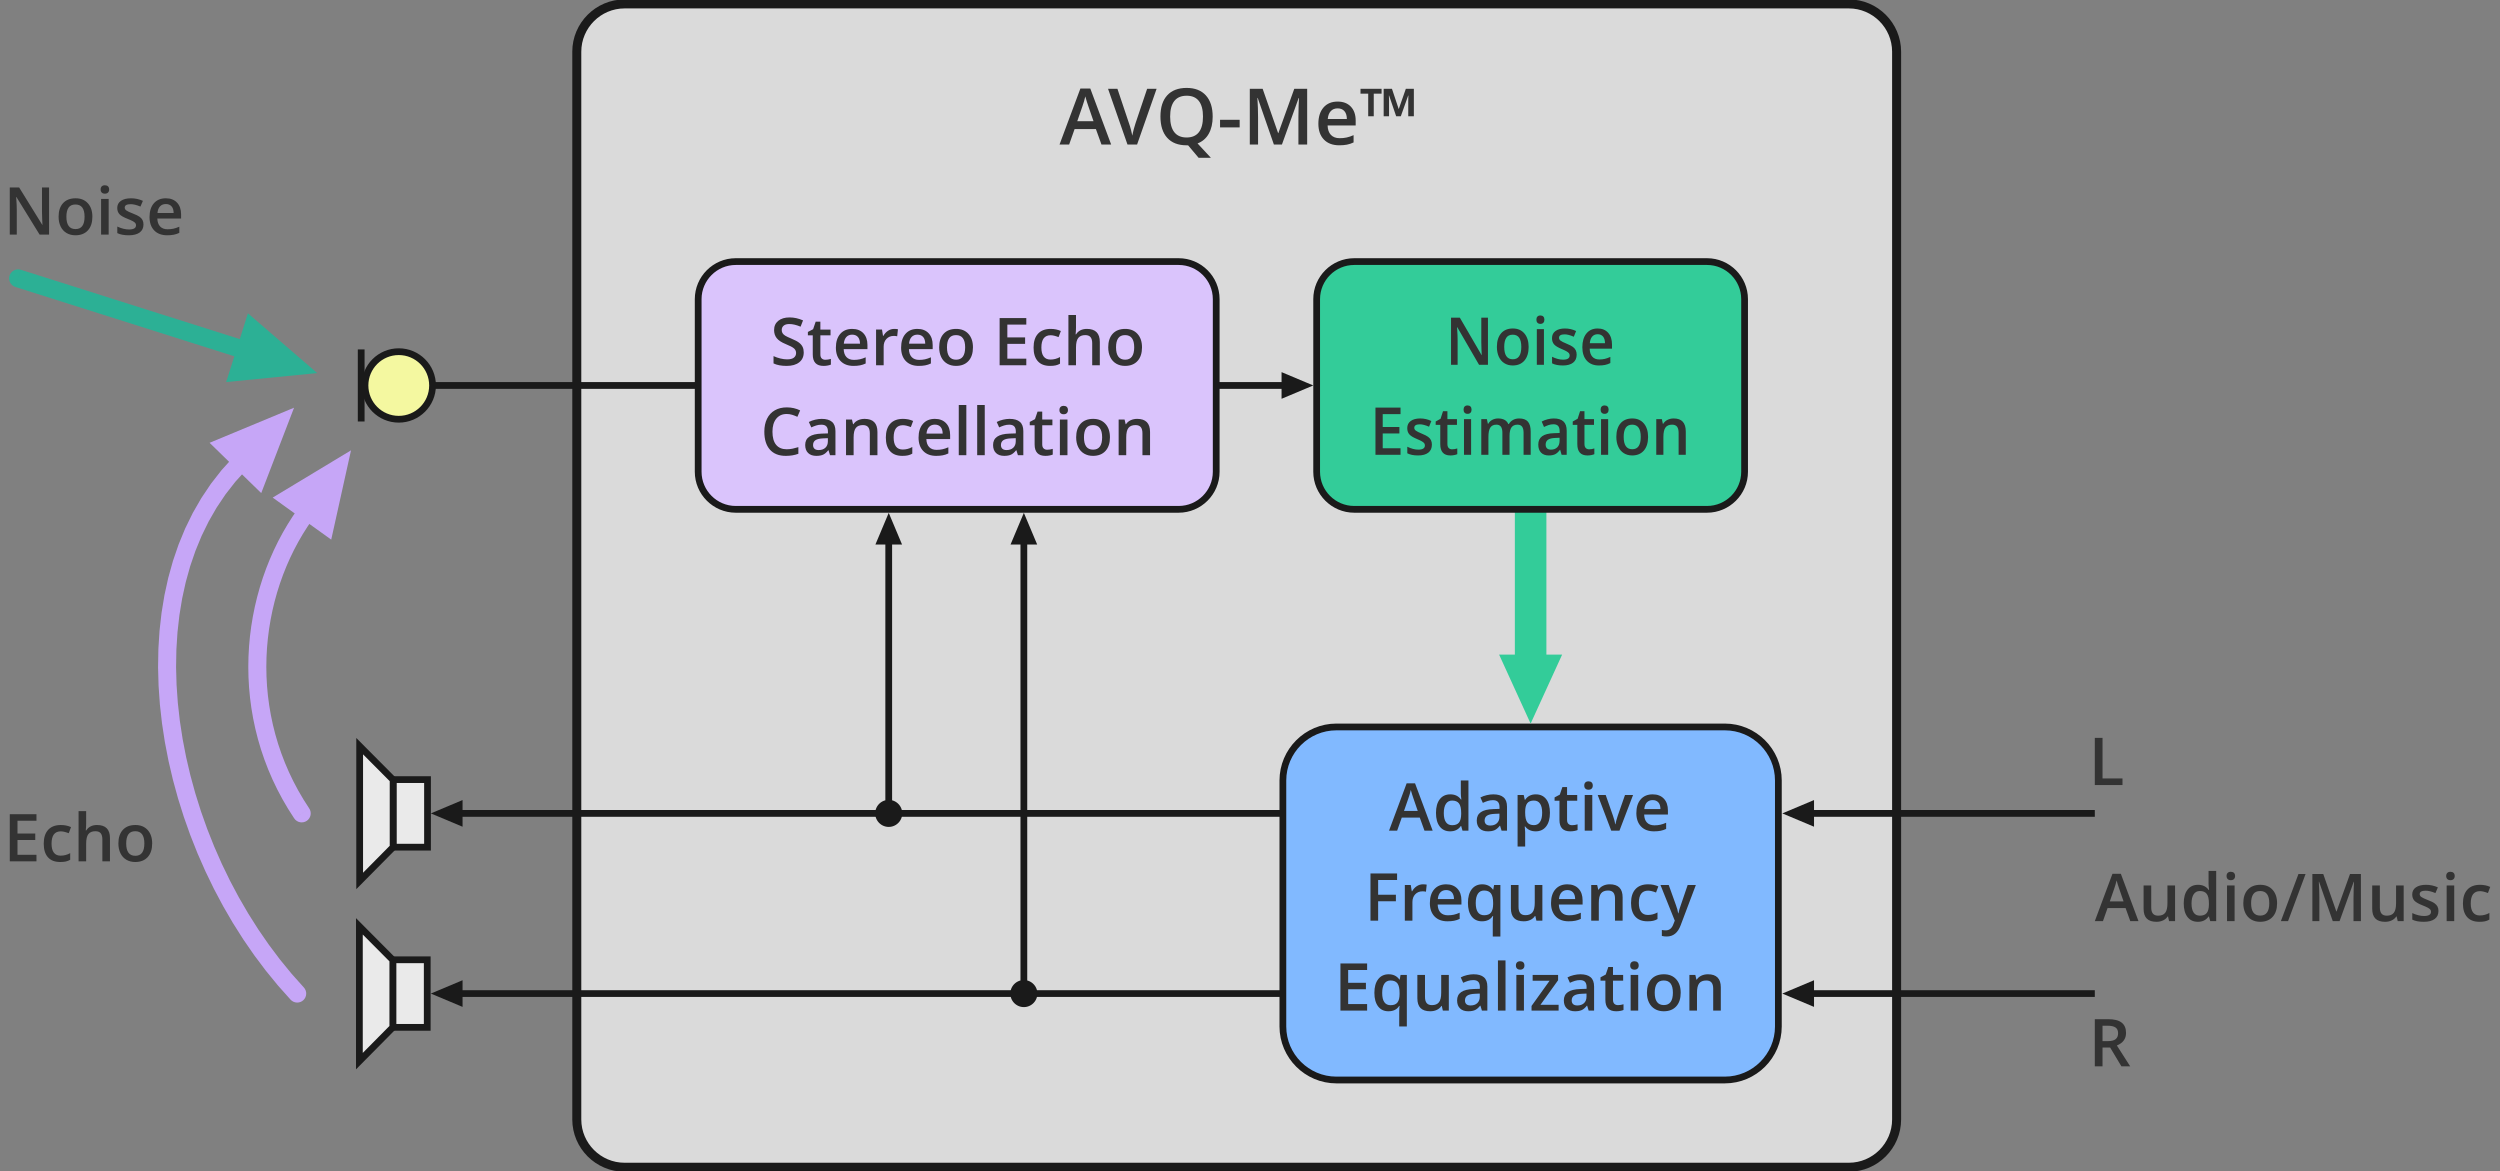 <?xml version="1.0" encoding="UTF-8"?>
<!DOCTYPE svg PUBLIC "-//W3C//DTD SVG 1.1//EN" "http://www.w3.org/Graphics/SVG/1.1/DTD/svg11.dtd">
<!-- Creator: CorelDRAW 2017 -->
<svg xmlns="http://www.w3.org/2000/svg" xml:space="preserve" width="293.687mm" height="137.583mm" version="1.1" style="shape-rendering:geometricPrecision; text-rendering:geometricPrecision; image-rendering:optimizeQuality; fill-rule:evenodd; clip-rule:evenodd"
viewBox="0 0 29368.74 13758.32"
 xmlns:xlink="http://www.w3.org/1999/xlink">
 <rect x="0" y="0" width="29368.74" height="13758.32" fill="#808080" stroke="none"/>
 <defs>
  <style type="text/css">
   <![CDATA[
    .str1 {stroke:#1A1A1A;stroke-width:79.37;stroke-miterlimit:22.926}
    .str0 {stroke:#1A1A1A;stroke-width:105.83;stroke-miterlimit:22.926}
    .fil4 {fill:none}
    .fil8 {fill:#33CC99}
    .fil6 {fill:#81B9FF}
    .fil9 {fill:#DAC4FC}
    .fil0 {fill:#DADADA}
    .fil2 {fill:#EAEAEA}
    .fil3 {fill:#F4F8A0}
    .fil5 {fill:#1A1A1A;fill-rule:nonzero}
    .fil11 {fill:#2CB095;fill-rule:nonzero}
    .fil1 {fill:#333333;fill-rule:nonzero}
    .fil7 {fill:#33CC99;fill-rule:nonzero}
    .fil10 {fill:#C6A6F7;fill-rule:nonzero}
   ]]>
  </style>
 </defs>
 <g id="Layer_x0020_1">
  <g id="_1829625830480">
   <g>
    <g>
     <path class="fil0 str0" d="M7337 46l14382.24 0c308.65,0 561.17,252.52 561.17,561.18l0 12543.96c0,308.66 -252.52,561.18 -561.17,561.18l-14382.24 0c-308.65,0 -561.17,-252.52 -561.17,-561.18l0 -12543.96c0,-308.66 252.52,-561.18 561.17,-561.18z"/>
     <path class="fil1" d="M12939.5 1697.8l-65.43 -181.61 -250.25 0 -64.05 181.61 -112.82 0 244.9 -657.65 116.48 0 244.9 657.65 -113.73 0zm-93.56 -274.25l-61.3 -178.25c-4.59,-11.92 -10.7,-30.72 -18.65,-56.4 -7.95,-25.69 -13.3,-44.49 -16.36,-56.57 -8.1,36.85 -19.87,76.9 -35.31,120.62l-59.16 170.6 190.78 0zm630.13 -380.65l111.14 0 -229.3 654.9 -112.82 0 -228.39 -654.9 110.22 0 136.51 407.25c7.19,19.42 14.83,44.33 22.78,74.91 8.1,30.72 13.3,53.5 15.75,68.33 3.82,-22.62 9.78,-48.92 17.88,-78.88 8.1,-29.81 14.68,-51.82 19.72,-66.19l136.51 -405.42zm769.86 326.84c0,79.34 -15.29,146.3 -45.56,200.57 -30.27,54.42 -74.29,92.64 -132.23,114.65l156.69 168.77 -144.16 0 -123.67 -146.76 -17.43 0c-98.75,0 -174.73,-29.35 -227.77,-88.05 -52.89,-58.7 -79.49,-142.02 -79.49,-250.1 0,-108.23 26.75,-191.24 79.95,-249.17 53.35,-57.94 129.32,-86.83 228.23,-86.83 97.23,0 172.59,29.35 225.64,88.2 53.2,58.86 79.8,141.71 79.8,248.72zm-499.74 -0.3c0,80.56 16.21,141.71 48.77,183.29 32.56,41.73 80.72,62.52 144.61,62.52 63.6,0 111.6,-20.64 144.01,-61.76 32.25,-41.27 48.46,-102.58 48.46,-184.05 0,-80.26 -16.05,-141.1 -48.16,-182.68 -31.95,-41.43 -79.79,-62.22 -143.39,-62.22 -64.2,0 -112.66,20.79 -145.38,62.22 -32.56,41.58 -48.92,102.42 -48.92,182.68zm586.26 127.49l0 -89.89 230.37 0 0 89.89 -230.37 0zm632.42 200.87l-189.87 -546.97 -3.67 0c5.2,81.33 7.65,157.46 7.65,228.54l0 318.43 -97.08 0 0 -654.9 150.89 0 181.91 520.99 2.6 0 187.27 -520.99 151.34 0 0 654.9 -102.88 0 0 -323.93c0,-32.56 0.76,-74.91 2.44,-127.19 1.53,-52.28 3.06,-83.92 4.28,-94.93l-3.67 0 -196.59 546.05 -94.62 0zm768.47 9.17c-77.04,0 -137.27,-22.47 -180.69,-67.41 -43.41,-44.95 -65.12,-107.01 -65.12,-185.89 0,-80.87 20.18,-144.62 60.38,-190.94 40.36,-46.32 95.7,-69.4 166.17,-69.4 65.28,0 116.95,19.87 154.86,59.62 37.91,39.74 56.87,94.47 56.87,164.18l0 56.87 -329.9 0c1.38,48 14.37,84.99 38.83,110.83 24.61,25.83 59.01,38.68 103.49,38.68 29.2,0 56.41,-2.76 81.64,-8.26 25.22,-5.5 52.43,-14.68 81.32,-27.52l0 85.61c-25.68,12.23 -51.67,20.94 -77.96,25.99 -26.14,5.04 -56.26,7.64 -89.89,7.64zm-19.26 -433.84c-33.48,0 -60.23,10.55 -80.41,31.79 -20.18,21.25 -32.1,52.29 -36.08,92.95l224.72 0c-0.61,-40.97 -10.39,-72 -29.5,-93.1 -19.11,-21.09 -45.4,-31.64 -78.73,-31.64zm424.06 92.64l-65.27 0 0 -265.08 -90.5 0 0 -57.79 247.65 0 0 57.79 -91.88 0 0 265.08zm263.24 0l-82.7 -243.07 -2.75 0 1.83 53.2 0 189.87 -63.13 0 0 -322.87 97.22 0 79.65 239.09 83.62 -239.09 94.17 0 0 322.87 -65.89 0 0 -185.43 1.83 -57.64 -2.75 0 -86.37 243.07 -54.73 0z"/>
     <g id="Speaker_2">
      <polygon class="fil2 str1" points="5018.94,11275.08 4614.65,11275.08 4614.65,12068.84 5018.94,12068.84 "/>
      <polygon class="fil2 str1" points="4614.65,11277.07 4221.88,10882.18 4221.88,12465.71 4614.65,12068.84 "/>
     </g>
     <g id="Speaker_1">
      <polygon class="fil2 str1" points="5022.25,9158.42 4617.96,9158.42 4617.96,9952.18 5022.25,9952.18 "/>
      <polygon class="fil2 str1" points="4617.96,9160.41 4225.19,8765.52 4225.19,10349.05 4617.96,9952.18 "/>
     </g>
     <g id="Mic1">
      <path class="fil3 str1" d="M4684.43 4131.29c-219.18,0 -396.87,177.69 -396.87,396.88 0,219.19 177.69,396.88 396.87,396.88 219.18,0 396.87,-177.69 396.87,-396.88 0,-219.19 -177.69,-396.88 -396.87,-396.88z"/>
      <line class="fil4 str1" x1="4243.03" y1="4104.84" x2="4243.03" y2= "4951.5" />
     </g>
     <g>
      <path class="fil5" d="M15083.22 4567.86l-10001.93 0 0 -79.38 10001.93 0 0 79.38zm-28.08 -196.34l372.58 156.65 -372.58 156.65 0 -313.3z"/>
     </g>
     <g>
      <path class="fil5" d="M5433.86 9398.65l0 313.3 -372.58 -156.65 372.58 -156.65zm9636.68 196.34l-9664.76 0 0 -79.38 9664.76 0 0 79.38z"/>
     </g>
     <g>
      <path class="fil5" d="M5433.86 11515.31l0 313.3 -372.58 -156.65 372.58 -156.65zm9636.68 196.34l-9664.76 0 0 -79.38 9664.76 0 0 79.38z"/>
     </g>
     <g>
      <path class="fil5" d="M21310.26 9398.66l0 313.3 -372.58 -156.65 372.58 -156.65zm3298.52 196.34l-3326.6 0 0 -79.38 3326.6 0 0 79.38z"/>
     </g>
     <g>
      <path class="fil5" d="M21310.26 11515.31l0 313.3 -372.58 -156.65 372.58 -156.65zm3298.49 196.34l-3326.57 0 0 -79.38 3326.57 0 0 79.38z"/>
     </g>
     <g id="Adaptive_x0020_Frequency_x0020_Equalization">
      <path class="fil6 str1" d="M15698.9 8539.92l4564.09 0c345.59,0 628.37,282.77 628.37,628.38l0 2890.59c0,345.61 -282.78,628.38 -628.37,628.38l-4564.09 0c-345.59,0 -628.37,-282.77 -628.37,-628.38l0 -2890.59c0,-345.61 282.78,-628.38 628.37,-628.38z"/>
      <path class="fil1" d="M16734.16 9758.48l-55.36 -153.66 -211.74 0 -54.19 153.66 -95.46 0 207.21 -556.45 98.57 0 207.21 556.45 -96.24 0zm-79.16 -232.05l-51.86 -150.82c-3.88,-10.09 -9.06,-25.99 -15.78,-47.73 -6.73,-21.73 -11.26,-37.63 -13.84,-47.85 -6.86,31.17 -16.82,65.06 -29.88,102.05l-50.06 144.35 161.42 0zm380.54 239.81c-52.25,0 -93.13,-19.01 -122.36,-56.91 -29.36,-37.9 -43.98,-91.06 -43.98,-159.62 0,-68.81 14.88,-122.36 44.5,-160.64 29.62,-38.29 70.75,-57.43 123.27,-57.43 55.1,0 97.01,20.3 125.85,61.05l4.53 0c-4.27,-30.01 -6.47,-53.81 -6.47,-71.27l0 -152.76 89.51 0 0 589.82 -69.72 0 -15.52 -54.84 -4.27 0c-28.45,41.78 -70.23,62.6 -125.34,62.6zm23.8 -72.17c36.74,0 63.38,-10.35 79.94,-30.92 16.69,-20.56 25.35,-53.94 25.87,-100.24l0 -12.42c0,-52.77 -8.67,-90.28 -25.87,-112.53 -17.07,-22.25 -43.98,-33.37 -80.58,-33.37 -31.43,0 -55.49,12.67 -72.44,38.03 -16.94,25.48 -25.35,61.56 -25.35,108.65 0,46.43 8.15,81.87 24.58,106.19 16.42,24.45 41,36.61 73.85,36.61zm580.51 64.41l-17.85 -58.21 -2.97 0c-20.18,25.49 -40.49,42.95 -61.05,52.13 -20.44,9.18 -46.7,13.84 -78.77,13.84 -41.14,0 -73.34,-11.12 -96.37,-33.37 -23.15,-22.25 -34.66,-53.68 -34.66,-94.42 0,-43.21 16.04,-75.8 48.11,-97.79 32.08,-21.99 80.98,-34.02 146.55,-35.96l72.44 -2.33 0 -22.37c0,-26.78 -6.34,-46.83 -18.76,-60.15 -12.54,-13.32 -31.95,-19.92 -58.2,-19.92 -21.47,0 -42.04,3.11 -61.7,9.44 -19.79,6.34 -38.68,13.84 -56.91,22.38l-28.72 -63.64c22.64,-11.9 47.6,-20.95 74.63,-27.16 27.04,-6.21 52.52,-9.31 76.45,-9.31 53.42,0 93.65,11.64 120.68,34.92 27.16,23.15 40.74,59.76 40.74,109.56l0 282.36 -63.64 0zm-132.58 -60.53c32.34,0 58.34,-9.06 77.87,-27.17 19.53,-18.11 29.36,-43.46 29.36,-76.05l0 -36.48 -53.81 2.33c-41.9,1.42 -72.43,8.54 -91.44,21.08 -19.15,12.42 -28.72,31.69 -28.72,57.43 0,18.76 5.56,33.25 16.69,43.46 11.12,10.22 27.81,15.4 50.05,15.4zm533.17 68.29c-53.03,0 -94.29,-19.14 -123.52,-57.3l-5.3 0c3.49,35.31 5.3,56.78 5.3,64.41l0 171.39 -89.12 0 0 -605.34 72.04 0c2.07,7.76 6.21,26.51 12.55,56l4.53 0c27.81,-42.55 69.46,-63.76 124.95,-63.76 52.38,0 93.13,19.01 122.23,56.91 29.23,37.9 43.72,91.06 43.72,159.61 0,68.56 -14.75,121.98 -44.5,160.39 -29.62,38.42 -70.62,57.69 -122.88,57.69zm-21.6 -361.65c-35.44,0 -61.18,10.35 -77.48,31.04 -16.29,20.7 -24.44,53.81 -24.44,99.34l0 13.19c0,51.09 8.02,87.96 24.19,110.85 16.16,22.9 42.55,34.28 79.16,34.28 30.91,0 54.58,-12.68 71.27,-37.9 16.68,-25.22 24.96,-61.18 24.96,-108 0,-46.96 -8.28,-82.53 -24.7,-106.59 -16.56,-24.18 -40.88,-36.21 -72.96,-36.21zm448.58 289.48c21.73,0 43.46,-3.37 65.19,-10.22l0 67.26c-9.83,4.27 -22.63,7.89 -38.16,10.73 -15.52,2.98 -31.56,4.4 -48.24,4.4 -84.34,0 -126.5,-44.49 -126.5,-133.48l0 -225.84 -57.3 0 0 -39.45 61.44 -32.6 30.26 -88.6 54.97 0 0 93.13 119.39 0 0 67.52 -119.39 0 0 224.28c0,21.47 5.31,37.25 16.04,47.47 10.74,10.22 24.84,15.4 42.3,15.4zm238 64.41l-88.99 0 0 -419.08 88.99 0 0 419.08zm-94.3 -530.06c0,-15.91 4.27,-28.2 13.07,-36.74 8.66,-8.66 21.08,-12.93 37.25,-12.93 15.65,0 27.94,4.27 36.61,12.93 8.66,8.54 13.06,20.83 13.06,36.74 0,15.13 -4.4,27.03 -13.06,35.83 -8.67,8.66 -20.96,13.06 -36.61,13.06 -16.17,0 -28.59,-4.4 -37.25,-13.06 -8.8,-8.8 -13.07,-20.7 -13.07,-35.83zm317.04 530.06l-159.1 -419.08 94.04 0 85.11 243.69c14.74,40.87 23.54,73.98 26.51,99.2l3.11 0c2.19,-18.1 11.12,-51.22 26.51,-99.2l85.24 -243.69 94.68 0 -159.87 419.08 -96.23 0zm502.89 7.76c-65.19,0 -116.15,-19.01 -152.88,-57.04 -36.74,-38.03 -55.11,-90.54 -55.11,-157.29 0,-68.42 17.08,-122.36 51.1,-161.55 34.14,-39.19 80.97,-58.72 140.6,-58.72 55.23,0 98.95,16.81 131.02,50.44 32.08,33.63 48.12,79.94 48.12,138.92l0 48.12 -279.13 0c1.17,40.61 12.16,71.91 32.86,93.77 20.82,21.86 49.92,32.73 87.56,32.73 24.71,0 47.73,-2.33 69.07,-6.99 21.35,-4.65 44.37,-12.41 68.82,-23.28l0 72.43c-21.73,10.35 -43.72,17.73 -65.97,21.99 -22.12,4.27 -47.6,6.47 -76.06,6.47zm-16.29 -367.09c-28.33,0 -50.97,8.93 -68.04,26.91 -17.07,17.98 -27.16,44.24 -30.53,78.64l190.14 0c-0.51,-34.66 -8.79,-60.92 -24.96,-78.77 -16.17,-17.85 -38.42,-26.78 -66.61,-26.78zm-3225.13 1416.22l-89.9 0 0 -554.12 312.5 0 0 76.83 -222.6 0 0 173.07 208.63 0 0 76.83 -208.63 0 0 227.39zm526.18 -426.84c17.97,0 32.72,1.29 44.36,3.75l-8.79 83.04c-12.55,-2.98 -25.74,-4.53 -39.33,-4.53 -35.57,0 -64.41,11.64 -86.53,34.79 -22.12,23.29 -33.11,53.55 -33.11,90.68l0 219.11 -89.12 0 0 -419.08 69.72 0 11.77 73.72 4.52 0c13.84,-24.96 32.08,-44.88 54.33,-59.5 22.38,-14.61 46.44,-21.98 72.18,-21.98zm289.6 434.6c-65.19,0 -116.15,-19.01 -152.88,-57.04 -36.74,-38.03 -55.11,-90.54 -55.11,-157.29 0,-68.42 17.08,-122.36 51.1,-161.55 34.14,-39.19 80.97,-58.72 140.6,-58.72 55.23,0 98.95,16.81 131.02,50.44 32.08,33.63 48.12,79.94 48.12,138.92l0 48.12 -279.13 0c1.17,40.61 12.16,71.91 32.86,93.77 20.82,21.86 49.92,32.73 87.56,32.73 24.71,0 47.73,-2.33 69.07,-6.99 21.35,-4.65 44.37,-12.41 68.82,-23.28l0 72.43c-21.73,10.35 -43.72,17.73 -65.97,21.99 -22.12,4.27 -47.6,6.47 -76.06,6.47zm-16.29 -367.09c-28.33,0 -50.97,8.93 -68.04,26.91 -17.07,17.98 -27.16,44.24 -30.53,78.64l190.14 0c-0.51,-34.66 -8.79,-60.92 -24.96,-78.77 -16.17,-17.85 -38.42,-26.78 -66.61,-26.78zm446.37 295.69c37.38,0 64.29,-10.73 80.58,-32.34 16.3,-21.6 24.45,-54.32 24.45,-98.04l0 -13.97c0,-51.87 -8.41,-89.12 -25.22,-111.75 -16.82,-22.77 -43.85,-34.15 -81.23,-34.15 -31.95,0 -56.14,12.67 -72.82,37.9 -16.69,25.22 -24.97,61.57 -24.97,108.78 0,95.71 33.11,143.57 99.21,143.57zm-25.35 71.4c-51.74,0 -92.36,-19.01 -121.59,-57.04 -29.36,-38.03 -43.98,-91.19 -43.98,-159.49 0,-68.29 14.88,-121.71 44.63,-160.26 29.88,-38.54 70.88,-57.81 123.14,-57.81 26.38,0 49.93,4.91 70.75,14.61 20.82,9.7 39.45,25.74 55.88,47.99l2.97 0 9.96 -54.84 73.86 0 0 605.34 -89.51 0 0 -177.46c0,-11.13 0.52,-22.9 1.55,-35.19 1.04,-12.41 1.94,-21.86 2.72,-28.45l-4.92 0c-26.38,41.78 -68.16,62.6 -125.46,62.6zm638.71 -7.76l-12.54 -54.84 -4.53 0c-12.42,19.53 -30.01,34.79 -52.9,45.92 -22.9,11.12 -49.02,16.68 -78.26,16.68 -50.83,0 -88.73,-12.68 -113.82,-37.9 -24.97,-25.22 -37.51,-63.51 -37.51,-114.86l0 -274.08 89.76 0 0 258.43c0,32.08 6.6,56.14 19.79,72.18 13.07,16.04 33.76,24.06 61.83,24.06 37.38,0 64.93,-11.13 82.4,-33.51 17.59,-22.37 26.38,-59.88 26.38,-112.4l0 -208.76 89.51 0 0 419.08 -70.11 0zm379.89 7.76c-65.19,0 -116.15,-19.01 -152.88,-57.04 -36.74,-38.03 -55.11,-90.54 -55.11,-157.29 0,-68.42 17.08,-122.36 51.1,-161.55 34.14,-39.19 80.97,-58.72 140.6,-58.72 55.23,0 98.95,16.81 131.02,50.44 32.08,33.63 48.12,79.94 48.12,138.92l0 48.12 -279.13 0c1.17,40.61 12.16,71.91 32.86,93.77 20.82,21.86 49.92,32.73 87.56,32.73 24.71,0 47.73,-2.33 69.07,-6.99 21.35,-4.65 44.37,-12.41 68.82,-23.28l0 72.43c-21.73,10.35 -43.72,17.73 -65.97,21.99 -22.12,4.27 -47.6,6.47 -76.06,6.47zm-16.29 -367.09c-28.33,0 -50.97,8.93 -68.04,26.91 -17.07,17.98 -27.16,44.24 -30.53,78.64l190.14 0c-0.51,-34.66 -8.79,-60.92 -24.96,-78.77 -16.17,-17.85 -38.42,-26.78 -66.61,-26.78zm649.32 359.33l-89.38 0 0 -257.66c0,-32.34 -6.6,-56.39 -19.53,-72.3 -13.07,-15.91 -33.76,-23.93 -62.09,-23.93 -37.64,0 -65.19,11.12 -82.65,33.37 -17.47,22.25 -26.13,59.5 -26.13,111.75l0 208.77 -89.12 0 0 -419.08 69.72 0 12.54 54.84 4.53 0c12.68,-20.05 30.66,-35.44 53.81,-46.31 23.28,-10.86 49.15,-16.29 77.35,-16.29 100.63,0 150.95,51.22 150.95,153.53l0 273.31zm292.71 7.76c-63.38,0 -111.5,-18.5 -144.48,-55.62 -32.99,-36.99 -49.42,-90.15 -49.42,-159.35 0,-70.63 17.21,-124.82 51.74,-162.72 34.41,-37.9 84.21,-56.91 149.4,-56.91 44.24,0 83.94,8.27 119.39,24.7l-26.91 71.79c-37.64,-14.62 -68.68,-21.99 -93.26,-21.99 -72.43,0 -108.65,48.12 -108.65,144.35 0,46.95 9.06,82.27 27.03,105.81 18.11,23.67 44.5,35.44 79.42,35.44 39.58,0 77.09,-9.83 112.54,-29.62l0 77.86c-15.91,9.45 -32.99,16.17 -50.97,20.18 -18.11,4.01 -39.97,6.08 -65.83,6.08zm151.72 -426.84l97.01 0 85.24 237.61c12.8,33.76 21.47,65.58 25.74,95.45l2.97 0c2.33,-13.96 6.47,-30.78 12.55,-50.57 6.08,-19.79 38.16,-113.95 96.23,-282.49l96.24 0 -179.15 474.7c-32.59,87.05 -86.92,130.64 -162.97,130.64 -19.66,0 -38.94,-2.2 -57.56,-6.47l0 -70.23c13.32,2.97 28.71,4.52 45.79,4.52 42.94,0 73.21,-24.83 90.54,-74.63l15.52 -39.45 -168.15 -419.08zm-3446 1475.97l-313.41 0 0 -554.12 313.41 0 0 76.83 -222.74 0 0 150.56 208.64 0 0 76.06 -208.64 0 0 173.84 222.74 0 0 76.83zm276.28 -63.64c37.38,0 64.29,-10.73 80.58,-32.34 16.3,-21.6 24.45,-54.32 24.45,-98.04l0 -13.97c0,-51.87 -8.41,-89.12 -25.22,-111.75 -16.82,-22.77 -43.85,-34.15 -81.23,-34.15 -31.95,0 -56.14,12.67 -72.82,37.9 -16.69,25.22 -24.97,61.57 -24.97,108.78 0,95.71 33.11,143.57 99.21,143.57zm-25.35 71.4c-51.74,0 -92.36,-19.01 -121.59,-57.04 -29.36,-38.03 -43.98,-91.19 -43.98,-159.49 0,-68.29 14.88,-121.71 44.63,-160.26 29.88,-38.54 70.88,-57.81 123.14,-57.81 26.38,0 49.93,4.91 70.75,14.61 20.82,9.7 39.45,25.74 55.88,47.99l2.97 0 9.96 -54.84 73.86 0 0 605.34 -89.51 0 0 -177.46c0,-11.13 0.52,-22.9 1.55,-35.19 1.04,-12.41 1.94,-21.86 2.72,-28.45l-4.92 0c-26.38,41.78 -68.16,62.6 -125.46,62.6zm638.71 -7.76l-12.54 -54.84 -4.53 0c-12.42,19.53 -30.01,34.79 -52.9,45.92 -22.9,11.12 -49.02,16.68 -78.26,16.68 -50.83,0 -88.73,-12.68 -113.82,-37.9 -24.97,-25.22 -37.51,-63.51 -37.51,-114.86l0 -274.08 89.76 0 0 258.43c0,32.08 6.6,56.14 19.79,72.18 13.07,16.04 33.76,24.06 61.83,24.06 37.38,0 64.93,-11.13 82.4,-33.51 17.59,-22.37 26.38,-59.88 26.38,-112.4l0 -208.76 89.51 0 0 419.08 -70.11 0zm459.05 0l-17.85 -58.21 -2.97 0c-20.18,25.49 -40.49,42.95 -61.05,52.13 -20.44,9.18 -46.7,13.84 -78.77,13.84 -41.14,0 -73.34,-11.12 -96.37,-33.37 -23.15,-22.25 -34.66,-53.68 -34.66,-94.42 0,-43.21 16.04,-75.8 48.11,-97.79 32.08,-21.99 80.98,-34.02 146.55,-35.96l72.44 -2.33 0 -22.37c0,-26.78 -6.34,-46.83 -18.76,-60.15 -12.54,-13.32 -31.95,-19.92 -58.2,-19.92 -21.47,0 -42.04,3.11 -61.7,9.44 -19.79,6.34 -38.68,13.84 -56.91,22.38l-28.72 -63.64c22.64,-11.9 47.6,-20.95 74.63,-27.16 27.04,-6.21 52.52,-9.31 76.45,-9.31 53.42,0 93.65,11.64 120.68,34.92 27.16,23.15 40.74,59.76 40.74,109.56l0 282.36 -63.64 0zm-132.58 -60.53c32.34,0 58.34,-9.06 77.87,-27.17 19.53,-18.11 29.36,-43.46 29.36,-76.05l0 -36.48 -53.81 2.33c-41.9,1.42 -72.43,8.54 -91.44,21.08 -19.15,12.42 -28.72,31.69 -28.72,57.43 0,18.76 5.56,33.25 16.69,43.46 11.12,10.22 27.81,15.4 50.05,15.4zm409.65 60.53l-88.99 0 0 -589.82 88.99 0 0 589.82zm216.4 0l-88.99 0 0 -419.08 88.99 0 0 419.08zm-94.3 -530.06c0,-15.91 4.27,-28.2 13.07,-36.74 8.66,-8.66 21.08,-12.93 37.25,-12.93 15.65,0 27.94,4.27 36.61,12.93 8.66,8.54 13.06,20.83 13.06,36.74 0,15.13 -4.4,27.03 -13.06,35.83 -8.67,8.66 -20.96,13.06 -36.61,13.06 -16.17,0 -28.59,-4.4 -37.25,-13.06 -8.8,-8.8 -13.07,-20.7 -13.07,-35.83zm501.61 530.06l-317.93 0 0 -54.97 211.87 -295.82 -198.94 0 0 -68.29 298.92 0 0 62.21 -207.21 288.57 213.29 0 0 68.3zm353.12 0l-17.85 -58.21 -2.97 0c-20.18,25.49 -40.49,42.95 -61.05,52.13 -20.44,9.18 -46.7,13.84 -78.77,13.84 -41.14,0 -73.34,-11.12 -96.37,-33.37 -23.15,-22.25 -34.66,-53.68 -34.66,-94.42 0,-43.21 16.04,-75.8 48.11,-97.79 32.08,-21.99 80.98,-34.02 146.55,-35.96l72.44 -2.33 0 -22.37c0,-26.78 -6.34,-46.83 -18.76,-60.15 -12.54,-13.32 -31.95,-19.92 -58.2,-19.92 -21.47,0 -42.04,3.11 -61.7,9.44 -19.79,6.34 -38.68,13.84 -56.91,22.38l-28.72 -63.64c22.64,-11.9 47.6,-20.95 74.63,-27.16 27.04,-6.21 52.52,-9.31 76.45,-9.31 53.42,0 93.65,11.64 120.68,34.92 27.16,23.15 40.74,59.76 40.74,109.56l0 282.36 -63.64 0zm-132.58 -60.53c32.34,0 58.34,-9.06 77.87,-27.17 19.53,-18.11 29.36,-43.46 29.36,-76.05l0 -36.48 -53.81 2.33c-41.9,1.42 -72.43,8.54 -91.44,21.08 -19.15,12.42 -28.72,31.69 -28.72,57.43 0,18.76 5.56,33.25 16.69,43.46 11.12,10.22 27.81,15.4 50.05,15.4zm476.65 -3.88c21.73,0 43.46,-3.37 65.19,-10.22l0 67.26c-9.83,4.27 -22.63,7.89 -38.16,10.73 -15.52,2.98 -31.56,4.4 -48.24,4.4 -84.34,0 -126.5,-44.49 -126.5,-133.48l0 -225.84 -57.3 0 0 -39.45 61.44 -32.6 30.26 -88.6 54.97 0 0 93.13 119.39 0 0 67.52 -119.39 0 0 224.28c0,21.47 5.31,37.25 16.04,47.47 10.74,10.22 24.84,15.4 42.3,15.4zm238 64.41l-88.99 0 0 -419.08 88.99 0 0 419.08zm-94.3 -530.06c0,-15.91 4.27,-28.2 13.07,-36.74 8.66,-8.66 21.08,-12.93 37.25,-12.93 15.65,0 27.94,4.27 36.61,12.93 8.66,8.54 13.06,20.83 13.06,36.74 0,15.13 -4.4,27.03 -13.06,35.83 -8.67,8.66 -20.96,13.06 -36.61,13.06 -16.17,0 -28.59,-4.4 -37.25,-13.06 -8.8,-8.8 -13.07,-20.7 -13.07,-35.83zm593.45 319.74c0,68.56 -17.59,121.98 -52.64,160.39 -35.19,38.42 -84.08,57.69 -146.68,57.69 -39.2,0 -73.86,-8.79 -103.87,-26.52 -30.14,-17.72 -53.29,-43.07 -69.46,-76.31 -16.17,-33.11 -24.19,-71.53 -24.19,-115.25 0,-68.03 17.47,-121.07 52.26,-159.22 34.92,-38.16 84.08,-57.3 147.46,-57.3 60.66,0 108.65,19.53 144.09,58.59 35.31,39.06 53.03,91.71 53.03,157.93zm-305.13 0c0,96.75 35.7,145.13 107.23,145.13 70.88,0 106.19,-48.38 106.19,-145.13 0,-95.71 -35.57,-143.57 -106.84,-143.57 -37.51,0 -64.54,12.41 -81.36,37.12 -16.81,24.71 -25.22,60.28 -25.22,106.45zm776.22 210.32l-89.38 0 0 -257.66c0,-32.34 -6.6,-56.39 -19.53,-72.3 -13.07,-15.91 -33.76,-23.93 -62.09,-23.93 -37.64,0 -65.19,11.12 -82.65,33.37 -17.47,22.25 -26.13,59.5 -26.13,111.75l0 208.77 -89.12 0 0 -419.08 69.72 0 12.54 54.84 4.53 0c12.68,-20.05 30.66,-35.44 53.81,-46.31 23.28,-10.86 49.15,-16.29 77.35,-16.29 100.63,0 150.95,51.22 150.95,153.53l0 273.31z"/>
     </g>
     <polygon class="fil7" points="17795.75,5691.55 17795.75,7689.55 17610.54,7689.55 17980.96,8500.65 18351.37,7689.55 18166.17,7689.55 18166.17,5691.55 "/>
     <g id="Noise_x0020_Estimation">
      <path class="fil8 str1" d="M15908.37 3072.97l4145.15 0c242.55,0 440.97,198.44 440.97,440.97l0 2028.48c0,242.54 -198.42,440.97 -440.97,440.97l-4145.15 0c-242.54,0 -440.96,-198.43 -440.96,-440.97l0 -2028.48c0,-242.53 198.42,-440.97 440.96,-440.97z"/>
      <path class="fil1" d="M17479.65 4285.71l-104.4 0 -255.85 -441.6 -2.91 0 1.82 24.7c3.28,46.96 4.98,89.9 4.98,128.84l0 288.06 -77.3 0 0 -554.14 103.31 0 255.24 439.28 2.06 0c-0.48,-5.82 -1.45,-26.91 -2.79,-63.51 -1.46,-36.48 -2.19,-64.94 -2.19,-85.37l0 -290.4 78.03 0 0 554.14zm478.03 -210.32c0,68.55 -16.53,121.97 -49.46,160.39 -33.07,38.42 -79.01,57.69 -137.84,57.69 -36.82,0 -69.4,-8.79 -97.59,-26.52 -28.32,-17.72 -50.08,-43.07 -65.28,-76.31 -15.18,-33.12 -22.72,-71.53 -22.72,-115.25 0,-68.04 16.41,-121.07 49.1,-159.23 32.82,-38.16 79,-57.31 138.56,-57.31 57.01,0 102.1,19.54 135.4,58.6 33.18,39.06 49.83,91.71 49.83,157.94zm-286.72 0c0,96.75 33.55,145.13 100.76,145.13 66.61,0 99.78,-48.38 99.78,-145.13 0,-95.72 -33.42,-143.58 -100.39,-143.58 -35.24,0 -60.65,12.42 -76.44,37.12 -15.81,24.71 -23.71,60.28 -23.71,106.46zm466.48 210.32l-83.62 0 0 -419.09 83.62 0 0 419.09zm-88.6 -530.08c0,-15.91 4,-28.19 12.27,-36.73 8.15,-8.67 19.81,-12.94 35,-12.94 14.71,0 26.26,4.27 34.4,12.94 8.15,8.54 12.28,20.82 12.28,36.73 0,15.14 -4.13,27.04 -12.28,35.83 -8.14,8.67 -19.69,13.07 -34.4,13.07 -15.19,0 -26.85,-4.4 -35,-13.07 -8.27,-8.79 -12.27,-20.69 -12.27,-35.83zm472.91 410.82c0,40.87 -13.97,72.31 -42.05,94.17 -27.95,21.86 -68.19,32.85 -120.33,32.85 -52.5,0 -94.68,-8.54 -126.52,-25.48l0 -76.96c46.31,22.76 89.45,34.14 129.32,34.14 51.53,0 77.3,-16.55 77.3,-49.67 0,-10.6 -2.79,-19.4 -8.51,-26.51 -5.71,-7.12 -15.07,-14.36 -28.2,-21.99 -13,-7.63 -31.23,-16.17 -54.45,-25.87 -45.33,-18.63 -76.08,-37.38 -92.13,-56.01 -16.04,-18.76 -24.06,-43.07 -24.06,-72.83 0,-35.95 13.61,-63.76 40.84,-83.68 27.22,-19.8 64.17,-29.76 110.96,-29.76 46.31,0 90.07,9.96 131.39,30.01l-27.1 67.14c-42.42,-18.76 -78.15,-28.07 -107.2,-28.07 -44.12,0 -66.24,13.32 -66.24,40.1 0,13.19 5.71,24.31 17.26,33.37 11.55,9.18 36.7,21.73 75.36,37.64 32.57,13.32 56.15,25.61 70.86,36.73 14.7,11.13 25.64,23.93 32.81,38.55 7.17,14.49 10.69,31.82 10.69,52.13zm262.29 127.02c-61.25,0 -109.15,-19.01 -143.66,-57.04 -34.52,-38.03 -51.77,-90.55 -51.77,-157.29 0,-68.43 16.03,-122.37 48,-161.56 32.09,-39.19 76.08,-58.73 132.11,-58.73 51.9,0 92.99,16.82 123.12,50.45 30.15,33.63 45.22,79.94 45.22,138.92l0 48.12 -262.29 0c1.1,40.62 11.43,71.92 30.88,93.78 19.57,21.86 46.91,32.73 82.28,32.73 23.22,0 44.85,-2.33 64.9,-6.99 20.06,-4.66 41.69,-12.42 64.67,-23.28l0 72.43c-20.42,10.35 -41.08,17.72 -61.99,21.99 -20.79,4.27 -44.73,6.47 -71.47,6.47zm-15.32 -367.09c-26.62,0 -47.88,8.92 -63.93,26.9 -16.04,17.98 -25.52,44.24 -28.68,78.65l178.67 0c-0.49,-34.67 -8.26,-60.93 -23.46,-78.78 -15.19,-17.85 -36.1,-26.77 -62.6,-26.77zm-2315.91 1416.25l-294.5 0 0 -554.14 294.5 0 0 76.84 -209.3 0 0 150.56 196.05 0 0 76.06 -196.05 0 0 173.85 209.3 0 0 76.83zm368.38 -119.26c0,40.87 -13.97,72.31 -42.05,94.17 -27.95,21.86 -68.19,32.85 -120.33,32.85 -52.5,0 -94.67,-8.54 -126.52,-25.48l0 -76.96c46.31,22.76 89.45,34.14 129.32,34.14 51.53,0 77.3,-16.55 77.3,-49.67 0,-10.6 -2.79,-19.4 -8.51,-26.51 -5.71,-7.12 -15.07,-14.36 -28.19,-21.99 -13.01,-7.63 -31.24,-16.17 -54.46,-25.87 -45.33,-18.63 -76.08,-37.38 -92.13,-56.01 -16.04,-18.76 -24.06,-43.07 -24.06,-72.83 0,-35.95 13.61,-63.76 40.84,-83.68 27.23,-19.8 64.17,-29.76 110.97,-29.76 46.3,0 90.06,9.96 131.38,30.01l-27.1 67.14c-42.42,-18.76 -78.15,-28.07 -107.2,-28.07 -44.12,0 -66.24,13.32 -66.24,40.1 0,13.19 5.71,24.31 17.26,33.37 11.55,9.18 36.7,21.73 75.36,37.64 32.57,13.32 56.15,25.61 70.86,36.73 14.7,11.13 25.64,23.93 32.81,38.55 7.17,14.49 10.69,31.82 10.69,52.13zm237.01 54.84c20.42,0 40.84,-3.36 61.26,-10.21l0 67.26c-9.24,4.27 -21.27,7.89 -35.86,10.73 -14.58,2.98 -29.65,4.4 -45.33,4.4 -79.24,0 -118.87,-44.5 -118.87,-133.49l0 -225.84 -53.84 0 0 -39.46 57.73 -32.59 28.44 -88.61 51.66 0 0 93.14 112.18 0 0 67.52 -112.18 0 0 224.29c0,21.47 4.98,37.25 15.07,47.47 10.08,10.22 23.33,15.39 39.74,15.39zm223.64 64.42l-83.62 0 0 -419.09 83.62 0 0 419.09zm-88.6 -530.08c0,-15.91 4,-28.19 12.27,-36.73 8.15,-8.67 19.81,-12.94 35,-12.94 14.71,0 26.26,4.27 34.4,12.94 8.15,8.54 12.27,20.82 12.27,36.73 0,15.14 -4.12,27.04 -12.27,35.83 -8.14,8.67 -19.69,13.07 -34.4,13.07 -15.19,0 -26.85,-4.4 -35,-13.07 -8.27,-8.79 -12.27,-20.69 -12.27,-35.83zm540.01 530.08l-84 0 0 -258.44c0,-32.08 -5.7,-56.01 -17.13,-71.79 -11.3,-15.78 -29.17,-23.67 -53.36,-23.67 -32.33,0 -55.91,11.12 -70.98,33.5 -15.07,22.38 -22.61,59.63 -22.61,111.63l0 208.77 -83.74 0 0 -419.09 65.52 0 11.79 54.84 4.24 0c10.95,-20.05 26.75,-35.44 47.53,-46.31 20.79,-10.86 43.64,-16.3 68.55,-16.3 60.53,0 100.64,21.99 120.33,65.97l5.71 0c11.67,-20.69 28.08,-36.86 49.11,-48.5 21.14,-11.64 45.32,-17.47 72.68,-17.47 47.03,0 81.18,12.68 102.7,37.9 21.51,25.23 32.21,63.77 32.21,115.64l0 273.32 -83.63 0 0 -258.44c0,-32.08 -5.83,-56.01 -17.25,-71.79 -11.55,-15.78 -29.42,-23.67 -53.61,-23.67 -32.56,0 -56.39,10.73 -71.46,32.34 -15.07,21.6 -22.6,54.84 -22.6,99.47l0 222.09zm611.71 0l-16.77 -58.21 -2.79 0c-18.97,25.48 -38.05,42.95 -57.38,52.13 -19.2,9.18 -43.87,13.84 -74.01,13.84 -38.65,0 -68.92,-11.12 -90.56,-33.37 -21.75,-22.25 -32.56,-53.68 -32.56,-94.43 0,-43.2 15.07,-75.8 45.21,-97.79 30.14,-21.98 76.08,-34.01 137.7,-35.95l68.07 -2.33 0 -22.38c0,-26.78 -5.96,-46.83 -17.63,-60.15 -11.79,-13.32 -30.02,-19.92 -54.69,-19.92 -20.18,0 -39.5,3.11 -57.98,9.44 -18.59,6.34 -36.33,13.84 -53.47,22.38l-26.99 -63.64c21.27,-11.9 44.73,-20.95 70.14,-27.16 25.39,-6.21 49.34,-9.32 71.82,-9.32 50.21,0 88,11.65 113.41,34.93 25.52,23.15 38.28,59.76 38.28,109.56l0 282.37 -59.8 0zm-124.58 -60.54c30.39,0 54.82,-9.05 73.17,-27.16 18.35,-18.11 27.59,-43.46 27.59,-76.06l0 -36.47 -50.56 2.32c-39.38,1.43 -68.07,8.54 -85.93,21.09 -17.99,12.42 -26.99,31.69 -26.99,57.43 0,18.76 5.23,33.24 15.68,43.46 10.45,10.22 26.13,15.39 47.04,15.39zm447.89 -3.88c20.42,0 40.83,-3.36 61.25,-10.21l0 67.26c-9.23,4.27 -21.27,7.89 -35.85,10.73 -14.59,2.98 -29.66,4.4 -45.34,4.4 -79.24,0 -118.87,-44.5 -118.87,-133.49l0 -225.84 -53.84 0 0 -39.46 57.73 -32.59 28.45 -88.61 51.65 0 0 93.14 112.18 0 0 67.52 -112.18 0 0 224.29c0,21.47 4.98,37.25 15.07,47.47 10.08,10.22 23.33,15.39 39.75,15.39zm223.63 64.42l-83.62 0 0 -419.09 83.62 0 0 419.09zm-88.6 -530.08c0,-15.91 4.01,-28.19 12.27,-36.73 8.15,-8.67 19.81,-12.94 35.01,-12.94 14.7,0 26.25,4.27 34.4,12.94 8.14,8.54 12.27,20.82 12.27,36.73 0,15.14 -4.13,27.04 -12.27,35.83 -8.15,8.67 -19.7,13.07 -34.4,13.07 -15.2,0 -26.86,-4.4 -35.01,-13.07 -8.26,-8.79 -12.27,-20.69 -12.27,-35.83zm557.63 319.76c0,68.55 -16.53,121.97 -49.46,160.39 -33.07,38.42 -79.01,57.69 -137.84,57.69 -36.82,0 -69.4,-8.79 -97.59,-26.52 -28.32,-17.72 -50.08,-43.07 -65.28,-76.31 -15.18,-33.12 -22.72,-71.53 -22.72,-115.25 0,-68.04 16.41,-121.07 49.1,-159.23 32.82,-38.16 79,-57.31 138.56,-57.31 57.01,0 102.1,19.54 135.4,58.6 33.18,39.06 49.83,91.71 49.83,157.94zm-286.72 0c0,96.75 33.55,145.13 100.76,145.13 66.61,0 99.78,-48.38 99.78,-145.13 0,-95.72 -33.42,-143.58 -100.39,-143.58 -35.24,0 -60.65,12.42 -76.44,37.12 -15.81,24.71 -23.71,60.28 -23.71,106.46zm729.38 210.32l-83.98 0 0 -257.67c0,-32.33 -6.21,-56.39 -18.37,-72.3 -12.27,-15.91 -31.72,-23.93 -58.33,-23.93 -35.37,0 -61.26,11.12 -77.67,33.37 -16.4,22.25 -24.55,59.5 -24.55,111.76l0 208.77 -83.74 0 0 -419.09 65.51 0 11.79 54.84 4.25 0c11.91,-20.05 28.81,-35.44 50.56,-46.31 21.89,-10.86 46.19,-16.3 72.68,-16.3 94.57,0 141.85,51.23 141.85,153.54l0 273.32z"/>
     </g>
     <g id="Stereo_x0020_Echo_x0020_Cancellation">
      <path class="fil9 str1" d="M8642.86 3072.96l5203.48 0c242.54,0 440.97,198.44 440.97,440.97l0 2028.48c0,242.54 -198.43,440.97 -440.97,440.97l-5203.48 0c-242.53,0 -440.97,-198.43 -440.97,-440.97l0 -2028.48c0,-242.53 198.44,-440.97 440.97,-440.97z"/>
      <path class="fil1" d="M9441.84 4140.45c0,49.28 -17.72,87.95 -53.42,116.02 -35.58,28.07 -84.73,42.04 -147.46,42.04 -62.74,0 -113.96,-9.7 -153.93,-29.23l0 -85.89c25.35,11.9 52.13,21.21 80.58,28.07 28.46,6.85 54.85,10.22 79.43,10.22 35.95,0 62.34,-6.86 79.42,-20.44 17.07,-13.58 25.61,-31.82 25.61,-54.72 0,-20.69 -7.89,-38.28 -23.54,-52.64 -15.66,-14.49 -47.99,-31.43 -97.02,-51.22 -50.57,-20.44 -86.14,-43.85 -106.97,-70.11 -20.69,-26.26 -31.04,-57.82 -31.04,-94.69 0,-46.3 16.42,-82.65 49.28,-109.17 32.85,-26.51 76.96,-39.84 132.32,-39.84 53.04,0 105.81,11.65 158.46,34.8l-28.85 73.86c-49.28,-20.7 -93.26,-31.05 -131.93,-31.05 -29.37,0 -51.61,6.34 -66.75,19.15 -15.13,12.8 -22.76,29.62 -22.76,50.7 0,14.36 3.1,26.65 9.18,37 6.08,10.22 16.04,19.79 29.88,28.97 13.97,9.06 38.93,21.09 75.15,35.96 40.62,16.95 70.5,32.73 89.38,47.34 19.02,14.75 32.86,31.31 41.78,49.67 8.8,18.5 13.2,40.23 13.2,65.2zm253.79 85.88c21.73,0 43.46,-3.36 65.19,-10.21l0 67.26c-9.83,4.27 -22.64,7.89 -38.16,10.73 -15.52,2.98 -31.56,4.4 -48.25,4.4 -84.33,0 -126.5,-44.5 -126.5,-133.49l0 -225.84 -57.3 0 0 -39.46 61.44 -32.59 30.27 -88.61 54.97 0 0 93.14 119.39 0 0 67.52 -119.39 0 0 224.29c0,21.47 5.3,37.25 16.04,47.47 10.73,10.22 24.83,15.39 42.3,15.39zm331.91 72.18c-65.19,0 -116.16,-19.01 -152.89,-57.04 -36.74,-38.03 -55.1,-90.55 -55.1,-157.29 0,-68.43 17.07,-122.37 51.09,-161.56 34.15,-39.19 80.97,-58.73 140.6,-58.73 55.23,0 98.96,16.82 131.03,50.45 32.08,33.63 48.12,79.94 48.12,138.92l0 48.12 -279.14 0c1.17,40.62 12.16,71.92 32.86,93.78 20.83,21.86 49.93,32.73 87.57,32.73 24.71,0 47.73,-2.33 69.07,-6.99 21.35,-4.66 44.37,-12.42 68.82,-23.28l0 72.43c-21.73,10.35 -43.72,17.72 -65.97,21.99 -22.12,4.27 -47.6,6.47 -76.06,6.47zm-16.3 -367.09c-28.33,0 -50.96,8.92 -68.04,26.9 -17.07,17.98 -27.16,44.24 -30.52,78.65l190.14 0c-0.52,-34.67 -8.79,-60.93 -24.96,-78.78 -16.17,-17.85 -38.42,-26.77 -66.62,-26.77zm492.95 -67.53c17.98,0 32.73,1.3 44.37,3.76l-8.8 83.04c-12.54,-2.98 -25.74,-4.53 -39.32,-4.53 -35.57,0 -64.42,11.64 -86.53,34.8 -22.12,23.28 -33.12,53.55 -33.12,90.67l0 219.12 -89.12 0 0 -419.09 69.72 0 11.77 73.73 4.53 0c13.84,-24.97 32.08,-44.89 54.32,-59.51 22.38,-14.61 46.44,-21.99 72.18,-21.99zm289.62 434.62c-65.19,0 -116.16,-19.01 -152.89,-57.04 -36.74,-38.03 -55.1,-90.55 -55.1,-157.29 0,-68.43 17.07,-122.37 51.09,-161.56 34.15,-39.19 80.97,-58.73 140.6,-58.73 55.23,0 98.96,16.82 131.03,50.45 32.08,33.63 48.12,79.94 48.12,138.92l0 48.12 -279.14 0c1.17,40.62 12.16,71.92 32.86,93.78 20.83,21.86 49.93,32.73 87.57,32.73 24.71,0 47.73,-2.33 69.07,-6.99 21.35,-4.66 44.37,-12.42 68.82,-23.28l0 72.43c-21.73,10.35 -43.72,17.72 -65.97,21.99 -22.12,4.27 -47.6,6.47 -76.06,6.47zm-16.3 -367.09c-28.33,0 -50.96,8.92 -68.04,26.9 -17.07,17.98 -27.16,44.24 -30.52,78.65l190.14 0c-0.52,-34.67 -8.79,-60.93 -24.96,-78.78 -16.17,-17.85 -38.42,-26.77 -66.62,-26.77zm652.31 149.01c0,68.55 -17.59,121.97 -52.64,160.39 -35.19,38.42 -84.08,57.69 -146.69,57.69 -39.19,0 -73.86,-8.79 -103.86,-26.52 -30.14,-17.72 -53.3,-43.07 -69.47,-76.31 -16.16,-33.12 -24.18,-71.53 -24.18,-115.25 0,-68.04 17.46,-121.07 52.25,-159.23 34.93,-38.16 84.08,-57.31 147.46,-57.31 60.67,0 108.66,19.54 144.1,58.6 35.31,39.06 53.03,91.71 53.03,157.94zm-305.14 0c0,96.75 35.71,145.13 107.24,145.13 70.88,0 106.19,-48.38 106.19,-145.13 0,-95.72 -35.57,-143.58 -106.84,-143.58 -37.51,0 -64.55,12.42 -81.36,37.12 -16.82,24.71 -25.23,60.28 -25.23,106.46zm931.85 210.32l-313.42 0 0 -554.14 313.42 0 0 76.84 -222.74 0 0 150.56 208.64 0 0 76.06 -208.64 0 0 173.85 222.74 0 0 76.83zm279.26 7.76c-63.38,0 -111.5,-18.5 -144.48,-55.62 -32.99,-36.99 -49.41,-90.16 -49.41,-159.36 0,-70.62 17.2,-124.82 51.74,-162.72 34.4,-37.9 84.2,-56.92 149.39,-56.92 44.24,0 83.95,8.28 119.39,24.71l-26.9 71.79c-37.64,-14.62 -68.68,-21.99 -93.26,-21.99 -72.44,0 -108.66,48.12 -108.66,144.36 0,46.95 9.06,82.26 27.04,105.8 18.11,23.67 44.5,35.45 79.42,35.45 39.58,0 77.09,-9.84 112.53,-29.63l0 77.87c-15.91,9.45 -32.98,16.17 -50.96,20.18 -18.11,4.01 -39.97,6.08 -65.84,6.08zm584.28 -7.76l-89.38 0 0 -257.67c0,-32.33 -6.6,-56.39 -19.54,-72.3 -13.06,-15.91 -33.76,-23.93 -62.08,-23.93 -37.39,0 -64.94,11.12 -82.4,33.5 -17.59,22.38 -26.39,59.89 -26.39,112.41l0 207.99 -89.12 0 0 -589.84 89.12 0 0 149.79c0,23.93 -1.55,49.54 -4.52,76.84l5.69 0c12.16,-20.18 28.97,-35.83 50.57,-46.96 21.6,-11.12 46.83,-16.69 75.67,-16.69 101.54,0 152.38,51.23 152.38,153.54l0 273.32zm495.66 -210.32c0,68.55 -17.59,121.97 -52.64,160.39 -35.19,38.42 -84.08,57.69 -146.69,57.69 -39.19,0 -73.86,-8.79 -103.86,-26.52 -30.14,-17.72 -53.3,-43.07 -69.47,-76.31 -16.16,-33.12 -24.18,-71.53 -24.18,-115.25 0,-68.04 17.46,-121.07 52.25,-159.23 34.93,-38.16 84.08,-57.31 147.46,-57.31 60.67,0 108.66,19.54 144.1,58.6 35.31,39.06 53.03,91.71 53.03,157.94zm-305.14 0c0,96.75 35.71,145.13 107.24,145.13 70.88,0 106.19,-48.38 106.19,-145.13 0,-95.72 -35.57,-143.58 -106.84,-143.58 -37.51,0 -64.55,12.42 -81.36,37.12 -16.82,24.71 -25.23,60.28 -25.23,106.46zm-3868.65 782.95c-52,0 -93,18.5 -122.76,55.37 -29.88,36.86 -44.75,87.69 -44.75,152.63 0,67.91 14.36,119.26 43.07,154.18 28.59,34.8 70.11,52.26 124.44,52.26 23.54,0 46.31,-2.33 68.29,-6.98 21.99,-4.66 44.89,-10.74 68.56,-17.98l0 77.87c-43.46,16.42 -92.74,24.7 -147.72,24.7 -81.23,0 -143.45,-24.58 -186.91,-73.73 -43.46,-49.15 -65.19,-119.39 -65.19,-210.97 0,-57.56 10.48,-108.01 31.56,-151.21 21.08,-43.2 51.61,-76.32 91.58,-99.21 39.97,-23.02 86.79,-34.54 140.6,-34.54 56.66,0 109.05,11.9 157.03,35.57l-32.59 75.42c-18.76,-8.93 -38.55,-16.69 -59.37,-23.29 -20.83,-6.72 -42.82,-10.09 -65.84,-10.09zm508.86 484.29l-17.85 -58.21 -2.97 0c-20.18,25.48 -40.49,42.95 -61.06,52.13 -20.43,9.18 -46.69,13.84 -78.77,13.84 -41.13,0 -73.34,-11.12 -96.37,-33.37 -23.15,-22.25 -34.66,-53.68 -34.66,-94.43 0,-43.2 16.04,-75.8 48.12,-97.79 32.08,-21.98 80.97,-34.01 146.55,-35.95l72.44 -2.33 0 -22.38c0,-26.78 -6.34,-46.83 -18.76,-60.15 -12.55,-13.32 -31.95,-19.92 -58.21,-19.92 -21.47,0 -42.04,3.11 -61.7,9.44 -19.79,6.34 -38.67,13.84 -56.91,22.38l-28.72 -63.64c22.64,-11.9 47.6,-20.95 74.64,-27.16 27.03,-6.21 52.51,-9.32 76.44,-9.32 53.43,0 93.65,11.65 120.69,34.93 27.16,23.15 40.74,59.76 40.74,109.56l0 282.37 -63.64 0zm-132.58 -60.54c32.34,0 58.34,-9.05 77.87,-27.16 19.53,-18.11 29.36,-43.46 29.36,-76.06l0 -36.47 -53.81 2.32c-41.91,1.43 -72.44,8.54 -91.45,21.09 -19.14,12.42 -28.72,31.69 -28.72,57.43 0,18.76 5.57,33.24 16.69,43.46 11.12,10.22 27.81,15.39 50.06,15.39zm689.44 60.54l-89.38 0 0 -257.67c0,-32.33 -6.6,-56.39 -19.54,-72.3 -13.06,-15.91 -33.76,-23.93 -62.08,-23.93 -37.65,0 -65.2,11.12 -82.66,33.37 -17.46,22.25 -26.13,59.5 -26.13,111.76l0 208.77 -89.12 0 0 -419.09 69.72 0 12.55 54.84 4.52 0c12.68,-20.05 30.66,-35.44 53.81,-46.31 23.29,-10.86 49.16,-16.3 77.35,-16.3 100.64,0 150.96,51.23 150.96,153.54l0 273.32zm292.71 7.76c-63.38,0 -111.5,-18.5 -144.48,-55.62 -32.99,-36.99 -49.41,-90.16 -49.41,-159.36 0,-70.62 17.2,-124.82 51.74,-162.72 34.4,-37.9 84.2,-56.92 149.39,-56.92 44.24,0 83.95,8.28 119.39,24.71l-26.9 71.79c-37.64,-14.62 -68.68,-21.99 -93.26,-21.99 -72.44,0 -108.66,48.12 -108.66,144.36 0,46.95 9.06,82.26 27.04,105.8 18.11,23.67 44.5,35.45 79.42,35.45 39.58,0 77.09,-9.84 112.53,-29.63l0 77.87c-15.91,9.45 -32.98,16.17 -50.96,20.18 -18.11,4.01 -39.97,6.08 -65.84,6.08zm398.4 0c-65.19,0 -116.16,-19.01 -152.89,-57.04 -36.74,-38.03 -55.1,-90.55 -55.1,-157.29 0,-68.43 17.07,-122.37 51.09,-161.56 34.15,-39.19 80.97,-58.73 140.6,-58.73 55.23,0 98.96,16.82 131.03,50.45 32.08,33.63 48.12,79.94 48.12,138.92l0 48.12 -279.14 0c1.17,40.62 12.16,71.92 32.86,93.78 20.83,21.86 49.93,32.73 87.57,32.73 24.71,0 47.73,-2.33 69.07,-6.99 21.35,-4.66 44.37,-12.42 68.82,-23.28l0 72.43c-21.73,10.35 -43.72,17.72 -65.97,21.99 -22.12,4.27 -47.6,6.47 -76.06,6.47zm-16.3 -367.09c-28.33,0 -50.96,8.92 -68.04,26.9 -17.07,17.98 -27.16,44.24 -30.52,78.65l190.14 0c-0.52,-34.67 -8.79,-60.93 -24.96,-78.78 -16.17,-17.85 -38.42,-26.77 -66.62,-26.77zm369.55 359.33l-88.99 0 0 -589.84 88.99 0 0 589.84zm216.4 0l-88.99 0 0 -589.84 88.99 0 0 589.84zm389.47 0l-17.85 -58.21 -2.97 0c-20.18,25.48 -40.49,42.95 -61.06,52.13 -20.43,9.18 -46.69,13.84 -78.77,13.84 -41.13,0 -73.34,-11.12 -96.37,-33.37 -23.15,-22.25 -34.66,-53.68 -34.66,-94.43 0,-43.2 16.04,-75.8 48.12,-97.79 32.08,-21.98 80.97,-34.01 146.55,-35.95l72.44 -2.33 0 -22.38c0,-26.78 -6.34,-46.83 -18.76,-60.15 -12.55,-13.32 -31.95,-19.92 -58.21,-19.92 -21.47,0 -42.04,3.11 -61.7,9.44 -19.79,6.34 -38.67,13.84 -56.91,22.38l-28.72 -63.64c22.64,-11.9 47.6,-20.95 74.64,-27.16 27.03,-6.21 52.51,-9.32 76.44,-9.32 53.43,0 93.65,11.65 120.69,34.93 27.16,23.15 40.74,59.76 40.74,109.56l0 282.37 -63.64 0zm-132.58 -60.54c32.34,0 58.34,-9.05 77.87,-27.16 19.53,-18.11 29.36,-43.46 29.36,-76.06l0 -36.47 -53.81 2.32c-41.91,1.43 -72.44,8.54 -91.45,21.09 -19.14,12.42 -28.72,31.69 -28.72,57.43 0,18.76 5.57,33.24 16.69,43.46 11.12,10.22 27.81,15.39 50.06,15.39zm476.66 -3.88c21.73,0 43.46,-3.36 65.19,-10.21l0 67.26c-9.83,4.27 -22.64,7.89 -38.16,10.73 -15.52,2.98 -31.56,4.4 -48.25,4.4 -84.33,0 -126.5,-44.5 -126.5,-133.49l0 -225.84 -57.3 0 0 -39.46 61.44 -32.59 30.27 -88.61 54.97 0 0 93.14 119.39 0 0 67.52 -119.39 0 0 224.29c0,21.47 5.3,37.25 16.04,47.47 10.73,10.22 24.83,15.39 42.3,15.39zm238 64.42l-88.99 0 0 -419.09 88.99 0 0 419.09zm-94.29 -530.08c0,-15.91 4.26,-28.19 13.06,-36.73 8.67,-8.67 21.08,-12.94 37.25,-12.94 15.65,0 27.94,4.27 36.61,12.94 8.67,8.54 13.06,20.82 13.06,36.73 0,15.14 -4.39,27.04 -13.06,35.83 -8.67,8.67 -20.96,13.07 -36.61,13.07 -16.17,0 -28.58,-4.4 -37.25,-13.07 -8.8,-8.79 -13.06,-20.69 -13.06,-35.83zm593.45 319.76c0,68.55 -17.59,121.97 -52.64,160.39 -35.19,38.42 -84.08,57.69 -146.69,57.69 -39.19,0 -73.86,-8.79 -103.86,-26.52 -30.14,-17.72 -53.3,-43.07 -69.47,-76.31 -16.16,-33.12 -24.18,-71.53 -24.18,-115.25 0,-68.04 17.46,-121.07 52.25,-159.23 34.93,-38.16 84.08,-57.31 147.46,-57.31 60.67,0 108.66,19.54 144.1,58.6 35.31,39.06 53.03,91.71 53.03,157.94zm-305.14 0c0,96.75 35.71,145.13 107.24,145.13 70.88,0 106.19,-48.38 106.19,-145.13 0,-95.72 -35.57,-143.58 -106.84,-143.58 -37.51,0 -64.55,12.42 -81.36,37.12 -16.82,24.71 -25.23,60.28 -25.23,106.46zm776.24 210.32l-89.38 0 0 -257.67c0,-32.33 -6.6,-56.39 -19.54,-72.3 -13.06,-15.91 -33.76,-23.93 -62.08,-23.93 -37.65,0 -65.2,11.12 -82.66,33.37 -17.46,22.25 -26.13,59.5 -26.13,111.76l0 208.77 -89.12 0 0 -419.09 69.72 0 12.55 54.84 4.52 0c12.68,-20.05 30.66,-35.44 53.81,-46.31 23.29,-10.86 49.16,-16.3 77.35,-16.3 100.64,0 150.96,51.23 150.96,153.54l0 273.32z"/>
     </g>
     <path class="fil1" d="M25025.53 10821.16l-55.36 -153.67 -211.75 0 -54.2 153.67 -95.46 0 207.22 -556.47 98.57 0 207.22 556.47 -96.24 0zm-79.16 -232.06l-51.87 -150.82c-3.88,-10.09 -9.06,-26 -15.78,-47.73 -6.73,-21.73 -11.26,-37.64 -13.84,-47.86 -6.86,31.17 -16.82,65.06 -29.88,102.06l-50.06 144.35 161.43 0zm535 232.06l-12.55 -54.85 -4.53 0c-12.41,19.54 -30.01,34.8 -52.9,45.92 -22.9,11.13 -49.03,16.69 -78.26,16.69 -50.83,0 -88.73,-12.68 -113.83,-37.9 -24.96,-25.22 -37.51,-63.51 -37.51,-114.86l0 -274.1 89.77 0 0 258.45c0,32.07 6.6,56.13 19.79,72.17 13.07,16.04 33.76,24.06 61.83,24.06 37.38,0 64.94,-11.12 82.4,-33.5 17.59,-22.38 26.39,-59.89 26.39,-112.41l0 -208.77 89.51 0 0 419.1 -70.11 0zm338.25 7.76c-52.26,0 -93.13,-19.01 -122.36,-56.91 -29.37,-37.9 -43.98,-91.07 -43.98,-159.62 0,-68.82 14.87,-122.37 44.49,-160.66 29.62,-38.29 70.76,-57.43 123.28,-57.43 55.1,0 97.01,20.31 125.85,61.05l4.53 0c-4.27,-30.01 -6.47,-53.81 -6.47,-71.27l0 -152.76 89.52 0 0 589.84 -69.73 0 -15.52 -54.85 -4.27 0c-28.45,41.79 -70.23,62.61 -125.34,62.61zm23.8 -72.18c36.74,0 63.39,-10.35 79.94,-30.91 16.69,-20.57 25.36,-53.94 25.87,-100.25l0 -12.42c0,-52.77 -8.66,-90.28 -25.87,-112.53 -17.07,-22.25 -43.98,-33.38 -80.58,-33.38 -31.44,0 -55.5,12.68 -72.44,38.03 -16.95,25.49 -25.35,61.57 -25.35,108.66 0,46.44 8.15,81.88 24.57,106.2 16.43,24.44 41.01,36.6 73.86,36.6zm407.46 64.42l-88.99 0 0 -419.1 88.99 0 0 419.1zm-94.29 -530.08c0,-15.91 4.27,-28.2 13.06,-36.74 8.67,-8.67 21.09,-12.93 37.25,-12.93 15.66,0 27.94,4.26 36.61,12.93 8.67,8.54 13.07,20.83 13.07,36.74 0,15.13 -4.4,27.03 -13.07,35.83 -8.67,8.66 -20.95,13.06 -36.61,13.06 -16.16,0 -28.58,-4.4 -37.25,-13.06 -8.79,-8.8 -13.06,-20.7 -13.06,-35.83zm593.47 319.75c0,68.56 -17.59,121.98 -52.65,160.4 -35.18,38.42 -84.08,57.69 -146.68,57.69 -39.2,0 -73.86,-8.79 -103.87,-26.52 -30.14,-17.72 -53.3,-43.07 -69.47,-76.31 -16.16,-33.12 -24.18,-71.53 -24.18,-115.26 0,-68.03 17.46,-121.07 52.25,-159.23 34.93,-38.16 84.08,-57.3 147.47,-57.3 60.66,0 108.65,19.53 144.09,58.6 35.32,39.06 53.04,91.71 53.04,157.93zm-305.14 0c0,96.76 35.7,145.14 107.23,145.14 70.88,0 106.2,-48.38 106.2,-145.14 0,-95.72 -35.57,-143.58 -106.85,-143.58 -37.51,0 -64.54,12.42 -81.36,37.13 -16.82,24.7 -25.22,60.28 -25.22,106.45zm639.9 -343.81l-206.06 554.14 -84.08 0 206.44 -554.14 83.7 0zm319.23 554.14l-160.65 -462.82 -3.11 0c4.4,68.81 6.47,133.23 6.47,193.38l0 269.44 -82.14 0 0 -554.14 127.67 0 153.93 440.83 2.2 0 158.46 -440.83 128.05 0 0 554.14 -87.05 0 0 -274.1c0,-27.55 0.65,-63.38 2.07,-107.62 1.29,-44.24 2.59,-71.01 3.62,-80.32l-3.1 0 -166.35 462.04 -80.07 0zm763.05 0l-12.55 -54.85 -4.53 0c-12.41,19.54 -30.01,34.8 -52.9,45.92 -22.9,11.13 -49.03,16.69 -78.26,16.69 -50.83,0 -88.73,-12.68 -113.83,-37.9 -24.96,-25.22 -37.51,-63.51 -37.51,-114.86l0 -274.1 89.77 0 0 258.45c0,32.07 6.6,56.13 19.79,72.17 13.07,16.04 33.76,24.06 61.83,24.06 37.38,0 64.94,-11.12 82.4,-33.5 17.59,-22.38 26.39,-59.89 26.39,-112.41l0 -208.77 89.51 0 0 419.1 -70.11 0zm478.6 -119.26c0,40.87 -14.88,72.31 -44.76,94.17 -29.75,21.86 -72.56,32.85 -128.05,32.85 -55.88,0 -100.77,-8.54 -134.66,-25.48l0 -76.97c49.28,22.77 95.2,34.15 137.63,34.15 54.85,0 82.27,-16.55 82.27,-49.67 0,-10.6 -2.98,-19.4 -9.06,-26.51 -6.08,-7.12 -16.04,-14.36 -30.01,-21.99 -13.84,-7.64 -33.24,-16.17 -57.95,-25.87 -48.24,-18.63 -80.97,-37.39 -98.04,-56.01 -17.08,-18.76 -25.62,-43.08 -25.62,-72.83 0,-35.96 14.49,-63.77 43.47,-83.69 28.97,-19.79 68.29,-29.75 118.09,-29.75 49.29,0 95.85,9.96 139.83,30.01l-28.84 67.13c-45.15,-18.75 -83.18,-28.07 -114.09,-28.07 -46.95,0 -70.5,13.33 -70.5,40.1 0,13.2 6.08,24.32 18.37,33.38 12.29,9.18 39.07,21.73 80.2,37.64 34.67,13.32 59.76,25.61 75.41,36.73 15.65,11.13 27.29,23.93 34.93,38.55 7.63,14.49 11.38,31.82 11.38,52.13zm185.23 119.26l-88.99 0 0 -419.1 88.99 0 0 419.1zm-94.29 -530.08c0,-15.91 4.27,-28.2 13.06,-36.74 8.67,-8.67 21.09,-12.93 37.25,-12.93 15.66,0 27.94,4.26 36.61,12.93 8.67,8.54 13.07,20.83 13.07,36.74 0,15.13 -4.4,27.03 -13.07,35.83 -8.67,8.66 -20.95,13.06 -36.61,13.06 -16.16,0 -28.58,-4.4 -37.25,-13.06 -8.79,-8.8 -13.06,-20.7 -13.06,-35.83zm390.51 537.84c-63.38,0 -111.5,-18.5 -144.48,-55.62 -32.99,-36.99 -49.41,-90.16 -49.41,-159.36 0,-70.63 17.2,-124.83 51.74,-162.73 34.4,-37.9 84.2,-56.91 149.4,-56.91 44.24,0 83.95,8.28 119.39,24.71l-26.91 71.79c-37.64,-14.62 -68.68,-21.99 -93.26,-21.99 -72.44,0 -108.65,48.11 -108.65,144.35 0,46.96 9.05,82.27 27.03,105.81 18.11,23.67 44.5,35.44 79.42,35.44 39.58,0 77.1,-9.83 112.54,-29.62l0 77.87c-15.91,9.45 -32.99,16.17 -50.97,20.18 -18.1,4.01 -39.97,6.08 -65.84,6.08z"/>
     <polygon class="fil1" points="24608.76,9222.29 24608.76,8668.15 24699.44,8668.15 24699.44,9144.68 24933.95,9144.68 24933.95,9222.29 "/>
     <path class="fil1" d="M24699.44 12230.51l62.86 0c42.17,0 72.7,-7.77 91.59,-23.42 19.01,-15.65 28.45,-38.93 28.45,-69.59 0,-31.3 -10.22,-53.81 -30.65,-67.39 -20.44,-13.58 -51.36,-20.44 -92.49,-20.44l-59.76 0 0 180.84zm0 75.28l0 221.19 -90.68 0 0 -554.14 156.52 0c71.53,0 124.44,13.45 158.71,40.23 34.41,26.77 51.61,67.26 51.61,121.33 0,68.94 -35.95,118.23 -107.62,147.46l156.39 245.12 -103.09 0 -132.46 -221.19 -89.38 0z"/>
    </g>
    <g>
     <path class="fil5" d="M10596.96 6397.29l-313.3 0 156.65 -372.58 156.65 372.58zm-196.34 3158.02l0 -3186.1 79.38 0 0 3186.1 -79.38 0zm198.45 0l0 0 -0.21 8.14 -0.61 8.03 -1.01 7.92 -1.4 7.8 -1.78 7.67 -2.14 7.52 -2.51 7.36 -2.84 7.2 -3.19 7.03 -3.51 6.84 -3.83 6.65 -4.14 6.44 -4.43 6.23 -4.72 6.01 -4.99 5.76 -5.27 5.52 -5.51 5.27 -5.77 5 -6 4.72 -6.23 4.44 -6.44 4.14 -6.65 3.84 -6.84 3.51 -7.03 3.19 -7.2 2.86 -7.38 2.5 -7.52 2.15 -7.67 1.78 -7.81 1.4 -7.93 1.02 -8.05 0.61 -8.15 0.21 0 0 -8.15 -0.21 -8.05 -0.61 -7.93 -1.02 -7.81 -1.4 -7.67 -1.78 -7.52 -2.15 -7.38 -2.5 -7.2 -2.86 -7.03 -3.19 -6.84 -3.51 -6.65 -3.84 -6.44 -4.14 -6.23 -4.44 -6 -4.72 -5.77 -5 -5.51 -5.27 -5.27 -5.52 -4.99 -5.76 -4.72 -6.01 -4.43 -6.23 -4.14 -6.44 -3.83 -6.65 -3.51 -6.84 -3.19 -7.03 -2.84 -7.2 -2.51 -7.36 -2.14 -7.52 -1.78 -7.67 -1.4 -7.8 -1.01 -7.92 -0.61 -8.03 -0.21 -8.14 0 0 0.21 -8.14 0.61 -8.03 1.01 -7.92 1.4 -7.8 1.78 -7.67 2.14 -7.52 2.51 -7.36 2.84 -7.2 3.19 -7.03 3.51 -6.84 3.83 -6.65 4.14 -6.44 4.43 -6.23 4.72 -6.01 4.99 -5.76 5.27 -5.52 5.51 -5.27 5.77 -5 6 -4.72 6.23 -4.44 6.44 -4.14 6.65 -3.84 6.84 -3.51 7.03 -3.19 7.2 -2.86 7.38 -2.5 7.52 -2.15 7.67 -1.78 7.81 -1.4 7.93 -1.02 8.05 -0.61 8.15 -0.21 0 0 8.15 0.21 8.05 0.61 7.93 1.02 7.81 1.4 7.67 1.78 7.52 2.15 7.38 2.5 7.2 2.86 7.03 3.19 6.84 3.51 6.65 3.84 6.44 4.14 6.23 4.44 6 4.72 5.77 5 5.51 5.27 5.27 5.52 4.99 5.76 4.72 6.01 4.43 6.23 4.14 6.44 3.83 6.65 3.51 6.84 3.19 7.03 2.84 7.2 2.51 7.36 2.14 7.52 1.78 7.67 1.4 7.8 1.01 7.92 0.61 8.03 0.21 8.14z"/>
    </g>
    <g>
     <path class="fil5" d="M12184.4 6397.18l-313.22 0 156.61 -372.48 156.61 372.48zm-196.26 5274.78l-0.03 -5302.84 79.36 0 0.03 5302.84 -79.36 0zm198.4 0l0 0 -0.21 8.14 -0.61 8.03 -1.01 7.92 -1.4 7.79 -1.78 7.66 -2.14 7.52 -2.5 7.37 -2.85 7.2 -3.19 7.02 -3.51 6.84 -3.83 6.65 -4.13 6.44 -4.43 6.23 -4.72 6 -4.99 5.77 -5.26 5.52 -5.52 5.26 -5.76 5 -6 4.72 -6.23 4.44 -6.44 4.14 -6.64 3.83 -6.85 3.52 -7.02 3.19 -7.21 2.85 -7.37 2.5 -7.52 2.15 -7.67 1.78 -7.8 1.4 -7.93 1.02 -8.05 0.61 -8.15 0.21 0 0 -8.15 -0.21 -8.04 -0.61 -7.93 -1.02 -7.81 -1.4 -7.67 -1.78 -7.52 -2.15 -7.37 -2.5 -7.2 -2.85 -7.03 -3.19 -6.84 -3.52 -6.65 -3.83 -6.44 -4.14 -6.23 -4.44 -6 -4.72 -5.76 -5 -5.52 -5.26 -5.26 -5.52 -4.99 -5.77 -4.72 -6 -4.43 -6.23 -4.13 -6.44 -3.83 -6.64 -3.51 -6.85 -3.19 -7.02 -2.85 -7.2 -2.5 -7.37 -2.14 -7.51 -1.78 -7.67 -1.4 -7.79 -1.01 -7.92 -0.61 -8.03 -0.21 -8.14 0 0 0.21 -8.14 0.61 -8.03 1.01 -7.92 1.4 -7.79 1.78 -7.66 2.14 -7.52 2.5 -7.37 2.85 -7.2 3.19 -7.02 3.51 -6.84 3.83 -6.65 4.13 -6.44 4.43 -6.23 4.72 -6 4.99 -5.77 5.26 -5.52 5.52 -5.26 5.76 -5 6 -4.72 6.23 -4.44 6.44 -4.14 6.64 -3.83 6.85 -3.52 7.02 -3.19 7.21 -2.85 7.37 -2.5 7.52 -2.15 7.67 -1.78 7.8 -1.4 7.93 -1.02 8.05 -0.61 8.15 -0.21 0 0 8.15 0.21 8.04 0.61 7.93 1.02 7.81 1.4 7.67 1.78 7.52 2.15 7.37 2.5 7.2 2.85 7.03 3.19 6.84 3.52 6.65 3.83 6.44 4.14 6.23 4.44 6 4.72 5.76 5 5.52 5.26 5.26 5.52 4.99 5.77 4.72 6 4.43 6.23 4.13 6.44 3.83 6.64 3.51 6.85 3.19 7.02 2.85 7.2 2.5 7.37 2.14 7.51 1.78 7.67 1.4 7.79 1.01 7.92 0.61 8.03 0.21 8.14z"/>
    </g>
    <g>
     <path class="fil10" d="M3568.94 11599.8c39.85,42.75 37.49,109.73 -5.26,149.58 -42.75,39.85 -109.73,37.49 -149.58,-5.26l154.84 -144.32zm-831.08 -6226.01l151.66 147.66 -125.96 139.35 -114.88 147.45 -104.02 155.14 -93.32 162.42 -82.79 169.25 -72.4 175.62 -62.17 181.53 -52.06 186.95 -42.07 191.88 -32.24 196.31 -22.54 200.21 -12.97 203.61 -3.56 206.47 5.72 208.82 14.82 210.62 23.77 211.89 32.56 212.64 41.18 212.84 49.64 212.53 57.92 211.68 66.01 210.29 73.95 208.37 81.69 205.94 89.27 202.94 96.64 199.46 103.83 195.43 110.85 190.87 117.65 185.8 124.28 180.19 130.7 174.09 136.94 167.45 142.98 160.31 -154.84 144.32 -149.1 -167.17 -142.58 -174.35 -135.9 -180.99 -129.06 -187.13 -122.05 -192.74 -114.89 -197.83 -107.55 -202.43 -100.06 -206.5 -92.39 -210.08 -84.55 -213.14 -76.55 -215.69 -68.37 -217.77 -60 -219.3 -51.46 -220.35 -42.74 -220.9 -33.84 -220.94 -24.73 -220.49 -15.44 -219.52 -5.96 -218.06 3.72 -216.09 13.61 -213.63 23.72 -210.65 34.02 -207.13 44.55 -203.14 55.3 -198.57 66.27 -193.49 77.46 -187.86 88.87 -181.65 100.48 -174.86 112.3 -167.5 124.28 -159.49 136.4 -150.89zm-275.74 -171.93l992.39 -412.46 -385.73 1003.08 -606.66 -590.62zm275.74 171.93c40.77,-41.87 107.79,-42.77 149.66,-2 41.87,40.77 42.77,107.79 2,149.66l-151.66 -147.66z"/>
    </g>
    <g>
     <path class="fil11" d="M2656.95 4488.11l255.57 -807.23 813.98 701.79 -1069.55 105.44zm225.66 -483.63c55.72,17.64 86.59,77.13 68.95,132.85 -17.64,55.72 -77.13,86.59 -132.85,68.95l63.9 -201.8zm-2637.93 -835.2l2637.93 835.2 -63.9 201.8 -2637.93 -835.2 63.9 -201.8zm-63.9 201.8c-55.72,-17.64 -86.59,-77.13 -68.95,-132.85 17.64,-55.72 77.13,-86.59 132.85,-68.95l-63.9 201.8z"/>
    </g>
    <path class="fil1" d="M576.47 2756.26l-111.11 0 -272.29 -441.61 -3.1 0 1.94 24.71c3.49,46.95 5.3,89.9 5.3,128.83l0 288.07 -82.27 0 0 -554.14 109.95 0 271.64 439.28 2.2 0c-0.52,-5.83 -1.55,-26.91 -2.98,-63.52 -1.55,-36.47 -2.32,-64.93 -2.32,-85.37l0 -290.39 83.04 0 0 554.14zm508.74 -210.33c0,68.56 -17.59,121.98 -52.65,160.4 -35.18,38.42 -84.08,57.69 -146.68,57.69 -39.2,0 -73.86,-8.79 -103.87,-26.52 -30.14,-17.72 -53.3,-43.07 -69.47,-76.31 -16.16,-33.12 -24.18,-71.53 -24.18,-115.26 0,-68.03 17.46,-121.07 52.25,-159.23 34.93,-38.16 84.08,-57.3 147.47,-57.3 60.66,0 108.65,19.53 144.09,58.6 35.32,39.06 53.04,91.71 53.04,157.93zm-305.14 0c0,96.76 35.7,145.14 107.23,145.14 70.88,0 106.2,-48.38 106.2,-145.14 0,-95.72 -35.57,-143.58 -106.85,-143.58 -37.51,0 -64.54,12.42 -81.36,37.13 -16.82,24.7 -25.22,60.28 -25.22,106.45zm496.44 210.33l-88.99 0 0 -419.1 88.99 0 0 419.1zm-94.29 -530.08c0,-15.91 4.27,-28.2 13.06,-36.74 8.67,-8.67 21.09,-12.93 37.25,-12.93 15.66,0 27.94,4.26 36.61,12.93 8.67,8.54 13.07,20.83 13.07,36.74 0,15.13 -4.4,27.03 -13.07,35.83 -8.67,8.66 -20.95,13.06 -36.61,13.06 -16.16,0 -28.58,-4.4 -37.25,-13.06 -8.79,-8.8 -13.06,-20.7 -13.06,-35.83zm503.31 410.82c0,40.87 -14.88,72.31 -44.76,94.17 -29.75,21.86 -72.56,32.85 -128.05,32.85 -55.88,0 -100.77,-8.54 -134.66,-25.48l0 -76.97c49.28,22.77 95.2,34.15 137.63,34.15 54.85,0 82.27,-16.55 82.27,-49.67 0,-10.6 -2.98,-19.4 -9.06,-26.51 -6.08,-7.12 -16.04,-14.36 -30.01,-21.99 -13.84,-7.64 -33.24,-16.17 -57.95,-25.87 -48.24,-18.63 -80.97,-37.39 -98.04,-56.01 -17.08,-18.76 -25.62,-43.08 -25.62,-72.83 0,-35.96 14.49,-63.77 43.47,-83.69 28.97,-19.79 68.29,-29.75 118.09,-29.75 49.29,0 95.85,9.96 139.83,30.01l-28.84 67.13c-45.15,-18.75 -83.18,-28.07 -114.09,-28.07 -46.95,0 -70.5,13.33 -70.5,40.1 0,13.2 6.08,24.32 18.37,33.38 12.29,9.18 39.07,21.73 80.2,37.64 34.67,13.32 59.76,25.61 75.41,36.73 15.65,11.13 27.29,23.93 34.93,38.55 7.63,14.49 11.38,31.82 11.38,52.13zm279.14 127.02c-65.19,0 -116.15,-19.01 -152.89,-57.04 -36.74,-38.03 -55.1,-90.55 -55.1,-157.29 0,-68.43 17.07,-122.37 51.09,-161.56 34.15,-39.2 80.97,-58.73 140.61,-58.73 55.23,0 98.95,16.82 131.03,50.45 32.08,33.63 48.12,79.94 48.12,138.92l0 48.12 -279.14 0c1.16,40.62 12.16,71.92 32.85,93.78 20.83,21.86 49.93,32.73 87.57,32.73 24.71,0 47.73,-2.33 69.08,-6.99 21.34,-4.66 44.36,-12.42 68.81,-23.28l0 72.43c-21.73,10.35 -43.72,17.72 -65.97,21.99 -22.12,4.27 -47.6,6.47 -76.06,6.47zm-16.29 -367.1c-28.33,0 -50.97,8.93 -68.04,26.91 -17.08,17.98 -27.17,44.23 -30.53,78.64l190.15 0c-0.52,-34.66 -8.8,-60.92 -24.97,-78.77 -16.17,-17.85 -38.42,-26.78 -66.61,-26.78z"/>
    <path class="fil1" d="M428.36 10118.66l-313.42 0 0 -554.14 313.42 0 0 76.83 -222.74 0 0 150.57 208.64 0 0 76.06 -208.64 0 0 173.85 222.74 0 0 76.83zm279.27 7.76c-63.38,0 -111.5,-18.5 -144.48,-55.62 -32.99,-36.99 -49.41,-90.16 -49.41,-159.36 0,-70.63 17.2,-124.83 51.74,-162.73 34.4,-37.9 84.2,-56.91 149.4,-56.91 44.24,0 83.95,8.28 119.39,24.71l-26.91 71.79c-37.64,-14.62 -68.68,-21.99 -93.26,-21.99 -72.44,0 -108.65,48.11 -108.65,144.35 0,46.96 9.05,82.27 27.03,105.81 18.11,23.67 44.5,35.44 79.42,35.44 39.58,0 77.1,-9.83 112.54,-29.62l0 77.87c-15.91,9.45 -32.99,16.17 -50.97,20.18 -18.1,4.01 -39.97,6.08 -65.84,6.08zm584.28 -7.76l-89.38 0 0 -257.67c0,-32.34 -6.6,-56.4 -19.53,-72.31 -13.07,-15.91 -33.76,-23.93 -62.09,-23.93 -37.38,0 -64.94,11.13 -82.4,33.51 -17.59,22.37 -26.39,59.89 -26.39,112.4l0 208 -89.12 0 0 -589.84 89.12 0 0 149.79c0,23.93 -1.55,49.54 -4.52,76.83l5.69 0c12.16,-20.18 28.97,-35.83 50.57,-46.95 21.61,-11.13 46.83,-16.69 75.68,-16.69 101.54,0 152.37,51.22 152.37,153.54l0 273.32zm495.68 -210.33c0,68.56 -17.59,121.98 -52.65,160.4 -35.18,38.42 -84.08,57.69 -146.68,57.69 -39.2,0 -73.86,-8.79 -103.87,-26.52 -30.14,-17.72 -53.3,-43.07 -69.47,-76.31 -16.16,-33.12 -24.18,-71.53 -24.18,-115.26 0,-68.03 17.46,-121.07 52.25,-159.23 34.93,-38.16 84.08,-57.3 147.47,-57.3 60.66,0 108.65,19.53 144.09,58.6 35.32,39.06 53.04,91.71 53.04,157.93zm-305.14 0c0,96.76 35.7,145.14 107.23,145.14 70.88,0 106.2,-48.38 106.2,-145.14 0,-95.72 -35.57,-143.58 -106.85,-143.58 -37.51,0 -64.54,12.42 -81.36,37.13 -16.82,24.7 -25.22,60.28 -25.22,106.45z"/>
   </g>
   <g>
    <path class="fil10" d="M3632.33 9496.35c32.55,48.54 19.59,114.3 -28.95,146.85 -48.54,32.55 -114.3,19.59 -146.85,-28.95l175.8 -117.9zm-130.69 -3521.77l171.92 123.48 -59.33 86.1 -56.28 88.81 -53.15 91.39 -49.95 93.83 -46.67 96.13 -43.34 98.29 -39.91 100.3 -36.44 102.15 -32.87 103.88 -29.26 105.47 -25.56 106.9 -21.81 108.19 -17.99 109.34 -14.08 110.33 -10.13 111.19 -6.11 111.92 -2.03 112.48 2.13 112.92 6.35 113.21 10.62 113.35 14.96 113.36 19.38 113.23 23.83 112.99 28.37 112.56 32.96 112.02 37.63 111.36 42.36 110.55 47.15 109.6 52.01 108.55 56.95 107.34 61.95 106 67.03 104.55 -175.8 117.9 -71.73 -111.89 -66.35 -113.52 -61.01 -115 -55.75 -116.33 -50.53 -117.48 -45.4 -118.49 -40.33 -119.36 -35.34 -120.04 -30.39 -120.6 -25.53 -120.99 -20.74 -121.23 -16.02 -121.34 -11.36 -121.29 -6.79 -121.09 -2.27 -120.74 2.15 -120.24 6.53 -119.62 10.83 -118.83 15.06 -117.91 19.21 -116.84 23.31 -115.63 27.32 -114.28 31.3 -112.79 35.17 -111.14 39 -109.37 42.77 -107.44 46.46 -105.37 50.09 -103.17 53.67 -100.81 57.17 -98.31 60.62 -95.67 63.99 -92.86zm-298.21 -129.08l920.11 -555.29 -232.45 1049.25 -687.66 -493.96zm298.21 129.08c34.09,-47.47 100.23,-58.31 147.7,-24.22 47.47,34.09 58.31,100.23 24.22,147.7l-171.92 -123.48z"/>
   </g>
  </g>
 </g>
</svg>
